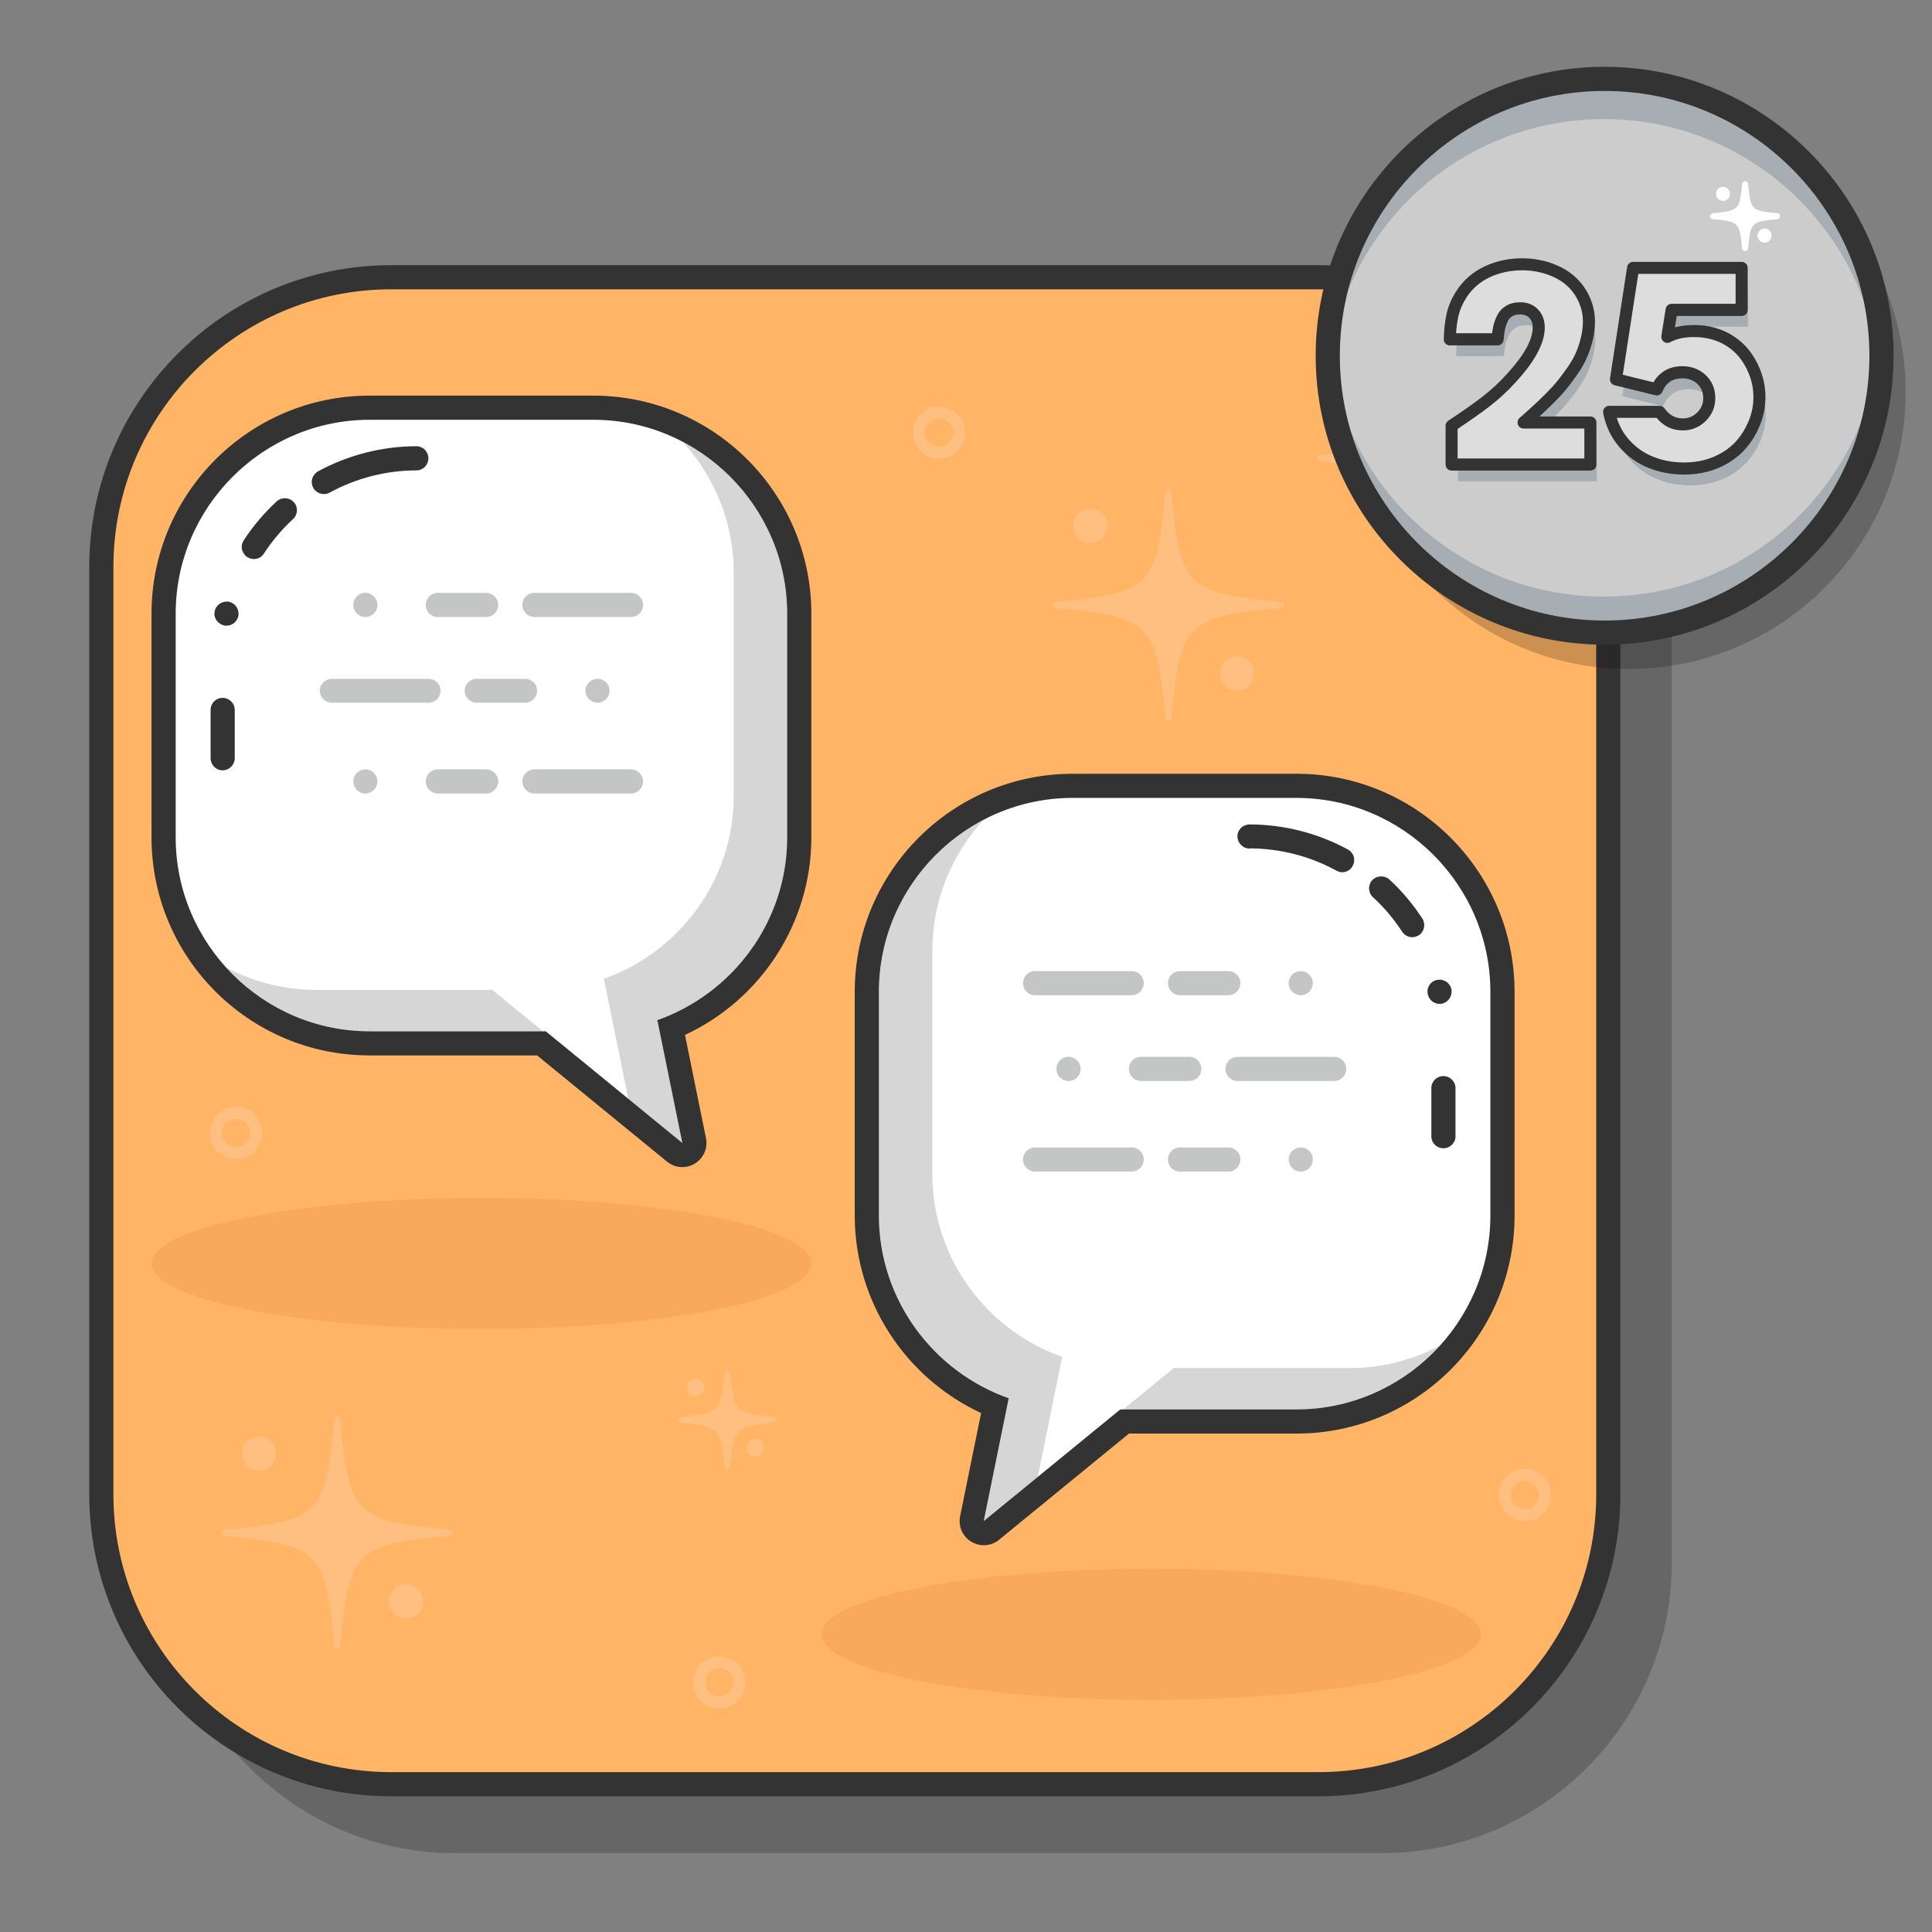 <?xml version="1.0" encoding="utf-8"?>
<!-- Generator: Adobe Illustrator 21.1.0, SVG Export Plug-In . SVG Version: 6.00 Build 0)  -->
<svg version="1.1" id="Layer_1" xmlns="http://www.w3.org/2000/svg" xmlns:xlink="http://www.w3.org/1999/xlink" x="0px" y="0px"
	 viewBox="0 0 80 80" style="enable-background:new 0 0 80 80;" xml:space="preserve">
<rect x="0" y="0" width="80" height="80" fill="#808080" stroke="none"/>
<style type="text/css">
	.st0{fill:none;}
	.st1{opacity:0.2;enable-background:new    ;}
	.st2{fill:#FFB565;}
	.st3{fill:#333333;}
	.st4{opacity:0.2;}
	.st5{fill:#FFFFFF;stroke:#FFFFFF;stroke-width:0.25;stroke-linecap:round;stroke-linejoin:round;stroke-miterlimit:10;}
	.st6{fill:#FFFFFF;}
	.st7{fill:none;stroke:#C4C6C6;stroke-linecap:round;stroke-linejoin:round;stroke-miterlimit:10;stroke-dasharray:4,2,2,3,0;}
	.st8{fill:none;stroke:#FFBF80;stroke-width:0.5;stroke-linecap:round;stroke-linejoin:round;stroke-miterlimit:10;}
	.st9{fill:#FFBF80;stroke:#FFBF80;stroke-width:0.25;stroke-linecap:round;stroke-linejoin:round;stroke-miterlimit:10;}
	.st10{fill:#F9A95A;}
	.st11{fill:#C4C6C6;}
	.st12{fill:#CCCCCC;}
	.st13{fill:#A6AEB3;}
	.st14{fill:#DDDDDD;}
</style>
<title>RS-DS-Badges</title>
<rect x="0.26" class="st0" width="80" height="80"/>
<path class="st1" d="M6.823,64.734V26.333c0-6.6,5.4-12,12-12h38.401c6.6,0,12,5.4,12,12v38.401c0,6.6-5.4,12-12,12
	H18.823C12.223,76.734,6.823,71.334,6.823,64.734z"/>
<g>
	<path class="st2" d="M4.196,61.881V23.48c0-6.6,5.4-12,12-12h38.401c6.6,0,12,5.4,12,12v38.401c0,6.6-5.4,12-12,12
		h-38.401C9.596,73.881,4.196,68.481,4.196,61.881z"/>
	<path class="st3" d="M54.596,74.38H16.196c-6.893,0-12.5-5.607-12.5-12.5V23.48c0-6.893,5.607-12.5,12.5-12.5
		h38.4c6.893,0,12.5,5.607,12.5,12.5v38.4C67.096,68.773,61.489,74.38,54.596,74.38z M16.196,11.98
		c-6.341,0-11.5,5.159-11.5,11.5v38.4c0,6.341,5.159,11.5,11.5,11.5h38.4c6.341,0,11.5-5.159,11.5-11.5V23.48
		c0-6.341-5.159-11.5-11.5-11.5H16.196z"/>
</g>
<g class="st4">
	<path class="st5" d="M53.978,46.17c0.083,0.898,0.15,0.965,1.047,1.047
		c-0.898,0.083-0.965,0.15-1.047,1.047c-0.083-0.898-0.15-0.965-1.047-1.047
		C53.828,47.134,53.895,47.067,53.978,46.17z"/>
	<circle class="st6" cx="54.702" cy="46.484" r="0.131"/>
	<circle class="st6" cx="53.339" cy="47.853" r="0.131"/>
</g>
<g>
	<g>
		<g>
			<path class="st6" d="M40.734,63.486c-0.089,0-0.179-0.023-0.259-0.072
				c-0.181-0.109-0.273-0.32-0.231-0.527l0.95-4.67c-3.189-1.311-5.302-4.42-5.302-7.881v-9.269
				c0-4.702,3.825-8.526,8.526-8.526h9.269c4.701,0,8.526,3.825,8.526,8.526v9.269
				c0,4.701-3.825,8.526-8.526,8.526h-7.119l-5.518,4.511C40.959,63.448,40.846,63.486,40.734,63.486z"
				/>
		</g>
		<g>
			<path class="st3" d="M53.687,33.04c4.414,0,8.026,3.612,8.026,8.026v9.269
				c0,4.414-3.612,8.026-8.026,8.026h-7.298l-5.655,4.624l1.033-5.077l0.035,0.003
				c-3.138-1.092-5.409-4.079-5.409-7.577v-9.269c0-4.414,3.612-8.026,8.026-8.026H53.687
				 M53.687,32.04H44.419c-4.977,0-9.026,4.049-9.026,9.026v9.269c0,3.524,2.068,6.705,5.232,8.177
				l-0.869,4.274c-0.084,0.414,0.101,0.837,0.463,1.055c0.16,0.096,0.339,0.144,0.517,0.144
				c0.226,0,0.45-0.076,0.633-0.226l5.379-4.398h6.941c4.977,0,9.026-4.049,9.026-9.026v-9.269
				C62.714,36.09,58.665,32.04,53.687,32.04L53.687,32.04z"/>
		</g>
	</g>
	<g>
		<path class="st3" d="M59.769,47.547c-0.279,0-0.5-0.22-0.5-0.489v-2c0-0.28,0.221-0.5,0.5-0.5
			c0.271,0,0.5,0.22,0.5,0.5v2C60.269,47.328,60.04,47.547,59.769,47.547z M59.609,41.568
			c-0.239,0-0.439-0.17-0.489-0.4c0-0.01,0-0.01,0-0.02c-0.03-0.12,0-0.25,0.069-0.36
			c0.07-0.11,0.19-0.19,0.32-0.21c0.271-0.06,0.53,0.12,0.59,0.38c0,0,0,0,0,0.01
			c0.05,0.27-0.12,0.53-0.39,0.59C59.679,41.568,59.639,41.568,59.609,41.568z M58.479,38.808
			c-0.17,0-0.33-0.09-0.42-0.23c-0.34-0.52-0.75-1.01-1.21-1.43
			c-0.1-0.09-0.149-0.21-0.16-0.35c0-0.13,0.04-0.26,0.141-0.36
			c0.18-0.19,0.51-0.2,0.7-0.02c0.529,0.48,0.979,1.03,1.369,1.62
			c0.141,0.23,0.08,0.54-0.149,0.69C58.67,38.778,58.569,38.808,58.479,38.808z M55.58,36.118
			c-0.09,0-0.17-0.03-0.25-0.07c-1.09-0.6-2.33-0.91-3.57-0.92
			c-0.01,0.01-0.01,0.01-0.02,0.01c-0.271,0-0.5-0.23-0.5-0.51c0-0.27,0.229-0.49,0.5-0.49
			c1.42,0,2.829,0.36,4.079,1.04c0.11,0.06,0.2,0.17,0.24,0.3
			c0.03,0.13,0.021,0.26-0.05,0.38C55.929,36.018,55.76,36.118,55.58,36.118z"/>
	</g>
	<g class="st4">
		<g>
			<path class="st3" d="M48.604,56.647h7.298c1.334,0,2.593-0.334,3.703-0.917
				c-1.47,1.611-3.578,2.631-5.917,2.631h-7.18L48.604,56.647z"/>
		</g>
		<g>
			<path class="st3" d="M40.716,33.957c-1.304,1.429-2.109,3.32-2.109,5.395v9.269
				c0,3.498,2.271,6.484,5.409,7.577l-0.035-0.003l-1.009,4.961l-2.238,1.83l1.033-5.077l0.035,0.003
				c-3.138-1.092-5.409-4.079-5.409-7.577v-9.269C36.392,37.987,38.153,35.302,40.716,33.957z"/>
		</g>
	</g>
</g>
<line class="st7" x1="42.861" y1="40.711" x2="55.245" y2="40.711"/>
<line class="st7" x1="42.861" y1="48.013" x2="55.245" y2="48.013"/>
<line class="st7" x1="55.245" y1="44.261" x2="42.861" y2="44.261"/>
<g class="st4">
	<path class="st5" d="M15.01,22.511c-0.083,0.898-0.15,0.965-1.047,1.047
		c0.898,0.083,0.965,0.15,1.047,1.047c0.083-0.898,0.15-0.965,1.047-1.047
		C15.16,23.476,15.093,23.409,15.01,22.511z"/>
	<circle class="st6" cx="14.286" cy="22.825" r="0.131"/>
	<circle class="st6" cx="15.649" cy="24.194" r="0.131"/>
</g>
<circle class="st8" cx="9.769" cy="46.912" r="0.833"/>
<circle class="st8" cx="29.788" cy="69.661" r="0.833"/>
<circle class="st8" cx="63.139" cy="61.905" r="0.833"/>
<circle class="st8" cx="38.884" cy="17.917" r="0.833"/>
<g>
	<path class="st9" d="M30.116,56.889c-0.15,1.631-0.272,1.753-1.903,1.903
		c1.631,0.15,1.753,0.272,1.903,1.903c0.15-1.631,0.272-1.753,1.903-1.903
		C30.388,58.642,30.267,58.52,30.116,56.889z"/>
	<circle class="st9" cx="28.801" cy="57.46" r="0.238"/>
	<circle class="st9" cx="31.277" cy="59.947" r="0.238"/>
</g>
<g>
	<path class="st9" d="M56.598,17.072c-0.15,1.631-0.272,1.753-1.903,1.903
		c1.631,0.15,1.753,0.272,1.903,1.903c0.15-1.631,0.272-1.753,1.903-1.903
		C56.869,18.825,56.748,18.703,56.598,17.072z"/>
	<circle class="st9" cx="55.283" cy="17.643" r="0.238"/>
	<circle class="st9" cx="57.758" cy="20.13" r="0.238"/>
</g>
<g>
	<path class="st9" d="M13.963,58.792c-0.369,4.008-0.668,4.307-4.676,4.676
		c4.008,0.369,4.307,0.668,4.676,4.676c0.369-4.008,0.668-4.307,4.676-4.676
		C14.631,63.099,14.332,62.8,13.963,58.792z"/>
	<circle class="st9" cx="10.731" cy="60.195" r="0.584"/>
	<circle class="st9" cx="16.815" cy="66.306" r="0.584"/>
</g>
<g>
	<path class="st9" d="M48.38,20.376c-0.369,4.008-0.668,4.307-4.676,4.676
		c4.008,0.369,4.307,0.668,4.676,4.676c0.369-4.008,0.668-4.307,4.676-4.676
		C49.048,24.683,48.749,24.384,48.38,20.376z"/>
	<circle class="st9" cx="45.149" cy="21.779" r="0.584"/>
	<circle class="st9" cx="51.233" cy="27.89" r="0.584"/>
</g>
<ellipse class="st10" cx="19.935" cy="52.317" rx="13.656" ry="2.715"/>
<ellipse class="st10" cx="47.67" cy="67.673" rx="13.656" ry="2.715"/>
<g>
	<g>
		<g>
			<g>
				<path class="st6" d="M28.253,47.827c-0.113,0-0.225-0.038-0.316-0.113l-5.517-4.51h-7.12
					c-4.702,0-8.526-3.825-8.526-8.526v-9.269c0-4.701,3.825-8.526,8.526-8.526h9.269
					c4.702,0,8.526,3.825,8.526,8.526v9.269c0,3.46-2.112,6.57-5.302,7.881l0.95,4.669
					c0.042,0.207-0.05,0.418-0.231,0.527C28.432,47.803,28.343,47.827,28.253,47.827z"/>
			</g>
			<g>
				<path class="st3" d="M24.569,17.382c4.414,0,8.026,3.612,8.026,8.026v9.269
					c0,3.498-2.271,6.484-5.409,7.577l0.035-0.003l1.033,5.077l-5.655-4.624h-7.298
					c-4.414,0-8.026-3.612-8.026-8.026v-9.269c0-4.414,3.612-8.026,8.026-8.026L24.569,17.382
					 M24.569,16.382h-9.269c-4.977,0-9.026,4.049-9.026,9.026v9.269c0,4.977,4.049,9.026,9.026,9.026
					h6.941l5.379,4.398c0.183,0.15,0.407,0.226,0.633,0.226c0.178,0,0.357-0.047,0.517-0.144
					c0.362-0.219,0.547-0.641,0.463-1.055l-0.869-4.274c3.163-1.472,5.232-4.652,5.232-8.177v-9.269
					C33.595,20.431,29.546,16.382,24.569,16.382L24.569,16.382z"/>
			</g>
		</g>
		<g>
			<path class="st3" d="M9.22,31.898c-0.28,0-0.5-0.23-0.5-0.5v-2c0-0.28,0.22-0.5,0.5-0.5
				c0.27,0,0.5,0.22,0.5,0.5v2C9.72,31.668,9.49,31.898,9.22,31.898z M9.38,25.908
				c-0.04,0-0.07,0-0.1-0.01c-0.27-0.06-0.45-0.32-0.39-0.59
				c0.05-0.26,0.32-0.44,0.59-0.39c0.27,0.06,0.44,0.32,0.39,0.59
				C9.82,25.738,9.619,25.908,9.38,25.908z M10.51,23.148c-0.1,0-0.19-0.03-0.27-0.08
				c-0.11-0.07-0.19-0.19-0.22-0.32c-0.03-0.13,0-0.26,0.07-0.37
				c0.39-0.6,0.85-1.14,1.37-1.62c0.19-0.18,0.52-0.17,0.7,0.03
				c0.19,0.19,0.18,0.51-0.02,0.7c-0.46,0.42-0.87,0.91-1.21,1.43
				C10.84,23.068,10.68,23.148,10.51,23.148z M13.409,20.458c-0.18,0-0.35-0.1-0.44-0.26
				c-0.06-0.12-0.08-0.25-0.04-0.38c0.04-0.13,0.13-0.24,0.24-0.3
				c1.25-0.68,2.66-1.04,4.08-1.04c0,0,0,0,0.01,0c0.27,0.01,0.48,0.23,0.48,0.5
				s-0.22,0.5-0.49,0.5c-1.26,0-2.5,0.32-3.6,0.92C13.579,20.438,13.5,20.458,13.409,20.458z"/>
		</g>
		<g class="st4">
			<g>
				<path class="st3" d="M20.384,40.989h-7.298c-1.334,0-2.593-0.334-3.703-0.917
					c1.47,1.611,3.578,2.631,5.917,2.631h7.18L20.384,40.989z"/>
			</g>
			<g>
				<path class="st3" d="M28.272,18.299c1.304,1.429,2.109,3.32,2.109,5.395v9.269
					c0,3.498-2.271,6.484-5.409,7.577l0.035-0.003l1.009,4.961l2.238,1.83l-1.033-5.077l-0.035,0.003
					c3.138-1.092,5.409-4.079,5.409-7.577V25.408C32.595,22.328,30.834,19.643,28.272,18.299z"/>
			</g>
		</g>
	</g>
	<g>
		<line class="st0" x1="26.127" y1="25.052" x2="13.743" y2="25.052"/>
		<path class="st11" d="M26.13,25.548h-4c-0.28,0-0.5-0.22-0.5-0.5c0-0.27,0.22-0.5,0.5-0.5h4
			c0.27,0,0.5,0.23,0.5,0.5C26.63,25.328,26.4,25.548,26.13,25.548z M20.13,25.548h-2
			c-0.28,0-0.5-0.22-0.5-0.5c0-0.27,0.22-0.5,0.5-0.5h2c0.27,0,0.5,0.23,0.5,0.5
			C20.63,25.328,20.4,25.548,20.13,25.548z M15.13,25.548c-0.28,0-0.5-0.22-0.5-0.5
			c0-0.27,0.22-0.5,0.5-0.5c0.27,0,0.5,0.23,0.5,0.5C15.63,25.328,15.4,25.548,15.13,25.548z"/>
	</g>
	<g>
		<line class="st0" x1="26.127" y1="32.354" x2="13.743" y2="32.354"/>
		<path class="st11" d="M26.13,32.858h-4c-0.28,0-0.5-0.23-0.5-0.5c0-0.28,0.22-0.5,0.5-0.5h4
			c0.27,0,0.5,0.22,0.5,0.5C26.63,32.628,26.4,32.858,26.13,32.858z M20.13,32.858h-2
			c-0.28,0-0.5-0.23-0.5-0.5c0-0.28,0.22-0.5,0.5-0.5h2c0.27,0,0.5,0.22,0.5,0.5
			C20.63,32.628,20.4,32.858,20.13,32.858z M15.13,32.858c-0.28,0-0.5-0.23-0.5-0.5
			c0-0.28,0.22-0.5,0.5-0.5c0.27,0,0.5,0.22,0.5,0.5C15.63,32.628,15.4,32.858,15.13,32.858z"/>
	</g>
	<g>
		<line class="st0" x1="13.743" y1="28.603" x2="26.127" y2="28.603"/>
		<path class="st11" d="M24.74,29.098c-0.27,0-0.5-0.22-0.5-0.5c0-0.27,0.23-0.49,0.5-0.49
			c0.28,0,0.5,0.22,0.5,0.49C25.24,28.878,25.02,29.098,24.74,29.098z M21.74,29.098h-2
			c-0.27,0-0.5-0.22-0.5-0.5c0-0.27,0.23-0.49,0.5-0.49h2c0.28,0,0.5,0.22,0.5,0.49
			C22.24,28.878,22.02,29.098,21.74,29.098z M17.74,29.098h-4c-0.27,0-0.5-0.22-0.5-0.5
			c0-0.27,0.23-0.49,0.5-0.49h4c0.28,0,0.5,0.22,0.5,0.49
			C18.24,28.878,18.02,29.098,17.74,29.098z"/>
	</g>
</g>
<g>
	<g class="st4">
		<circle cx="67.444" cy="16.235" r="11.465"/>
	</g>
	<g>
		<circle class="st12" cx="66.444" cy="14.731" r="11.465"/>
	</g>
	<g>
		<path class="st13" d="M66.415,24.704c-6.079,0-11.039-4.734-11.427-10.715
			c-0.016,0.249-0.038,0.497-0.038,0.75c0,6.332,5.133,11.465,11.465,11.465
			c6.332,0,11.465-5.133,11.465-11.465c0-0.253-0.022-0.501-0.038-0.75
			C77.454,19.969,72.494,24.704,66.415,24.704z"/>
	</g>
	<g>
		<path class="st13" d="M66.415,4.931c6.079,0,11.039,4.734,11.427,10.715
			c0.016-0.249,0.038-0.497,0.038-0.75c0-6.332-5.133-11.465-11.465-11.465
			c-6.332,0-11.465,5.133-11.465,11.465c0,0.253,0.022,0.501,0.038,0.75
			C55.376,9.665,60.336,4.931,66.415,4.931z"/>
	</g>
	<g>
		<path class="st3" d="M66.444,26.695c-6.598,0-11.965-5.367-11.965-11.964
			c0-6.598,5.367-11.965,11.965-11.965c6.597,0,11.964,5.367,11.964,11.965
			C78.408,21.328,73.041,26.695,66.444,26.695z M66.444,3.766c-6.046,0-10.965,4.919-10.965,10.965
			s4.919,10.964,10.965,10.964S77.408,20.777,77.408,14.731S72.49,3.766,66.444,3.766z"/>
	</g>
	<g>
		<g>
			<path class="st6" d="M72.261,7.631c-0.104,1.133-0.189,1.218-1.322,1.322
				c1.133,0.104,1.218,0.189,1.322,1.322c0.104-1.133,0.189-1.218,1.322-1.322
				C72.45,8.849,72.365,8.764,72.261,7.631z"/>
			<path class="st6" d="M72.261,10.4c-0.064,0-0.118-0.049-0.124-0.114
				c-0.1-1.076-0.134-1.11-1.21-1.208c-0.064-0.006-0.113-0.06-0.113-0.125
				s0.049-0.119,0.113-0.125c1.076-0.099,1.11-0.133,1.21-1.209
				c0.006-0.064,0.06-0.114,0.124-0.114s0.118,0.049,0.124,0.114
				c0.1,1.076,0.134,1.11,1.21,1.209c0.064,0.006,0.113,0.06,0.113,0.125
				s-0.049,0.119-0.113,0.125c-1.076,0.099-1.11,0.132-1.21,1.208
				C72.379,10.351,72.325,10.4,72.261,10.4z M71.737,8.953c0.287,0.089,0.435,0.236,0.523,0.523
				c0.089-0.287,0.236-0.434,0.523-0.523c-0.287-0.089-0.435-0.237-0.523-0.523
				C72.172,8.716,72.024,8.864,71.737,8.953z"/>
		</g>
		<g>
			<circle class="st6" cx="71.347" cy="8.027" r="0.165"/>
			<path class="st6" d="M71.347,8.318c-0.16,0-0.29-0.13-0.29-0.291s0.13-0.29,0.29-0.29
				s0.291,0.13,0.291,0.29S71.507,8.318,71.347,8.318z M71.347,7.987
				c-0.022,0-0.04,0.018-0.04,0.04c0,0.045,0.081,0.045,0.081,0
				C71.388,8.005,71.369,7.987,71.347,7.987z"/>
		</g>
		<g>
			<circle class="st6" cx="73.067" cy="9.755" r="0.165"/>
			<path class="st6" d="M73.067,10.045c-0.16,0-0.29-0.13-0.29-0.29s0.13-0.29,0.29-0.29
				s0.29,0.13,0.29,0.29S73.228,10.045,73.067,10.045z M73.067,9.715
				c-0.022,0-0.04,0.018-0.04,0.04c0,0.044,0.08,0.044,0.08,0
				C73.107,9.733,73.09,9.715,73.067,9.715z"/>
		</g>
	</g>
	<g>
		<g>
			<path class="st13" d="M60.295,14.747c0.011-0.394,0.049-0.734,0.115-1.022s0.189-0.57,0.368-0.847
				c0.265-0.408,0.62-0.717,1.066-0.926c0.445-0.21,0.926-0.314,1.441-0.314
				c0.559,0,1.069,0.12,1.531,0.36s0.806,0.597,1.031,1.069c0.14,0.308,0.209,0.62,0.209,0.935
				c0,0.244-0.03,0.489-0.091,0.735s-0.136,0.471-0.226,0.676c-0.09,0.204-0.213,0.42-0.371,0.646
				c-0.157,0.227-0.303,0.422-0.438,0.587c-0.134,0.165-0.307,0.352-0.518,0.56
				c-0.212,0.208-0.387,0.376-0.527,0.504c-0.139,0.127-0.318,0.288-0.537,0.481H66.117v1.74h-5.747
				v-1.606c0.562-0.37,1.034-0.701,1.415-0.993c0.382-0.292,0.739-0.623,1.071-0.993
				c0.749-0.818,1.123-1.512,1.123-2.083c0-0.233-0.07-0.423-0.209-0.57
				c-0.141-0.147-0.326-0.221-0.559-0.221c-0.18,0-0.331,0.037-0.454,0.11
				c-0.124,0.073-0.218,0.176-0.282,0.309s-0.111,0.267-0.14,0.403
				c-0.028,0.136-0.048,0.289-0.06,0.461H60.295z"/>
		</g>
		<g>
			<path class="st13" d="M66.891,17.75h2.089c0.247,0.348,0.567,0.521,0.962,0.521
				c0.301,0,0.559-0.105,0.773-0.318c0.215-0.212,0.322-0.468,0.322-0.766
				c0-0.317-0.107-0.575-0.32-0.775c-0.213-0.199-0.477-0.299-0.792-0.299
				c-0.509,0-0.863,0.235-1.063,0.707l-1.687-0.416l0.709-4.615h4.495v1.74H69.479l-0.177,1.118
				c0.297-0.162,0.664-0.243,1.101-0.243c0.577,0,1.082,0.143,1.516,0.427
				c0.433,0.284,0.759,0.689,0.977,1.218c0.147,0.346,0.221,0.71,0.221,1.095
				c0,0.397-0.08,0.777-0.242,1.143c-0.254,0.586-0.634,1.034-1.141,1.346
				c-0.507,0.311-1.086,0.466-1.738,0.466c-0.501,0-0.967-0.088-1.398-0.266
				c-0.432-0.177-0.801-0.445-1.106-0.806C67.183,18.666,66.984,18.24,66.891,17.75z"/>
		</g>
	</g>
	<g>
		<g>
			<path class="st14" d="M60.033,14.051c0.011-0.394,0.049-0.734,0.115-1.022s0.189-0.57,0.368-0.847
				c0.265-0.408,0.62-0.717,1.066-0.926c0.445-0.21,0.926-0.314,1.441-0.314
				c0.559,0,1.069,0.12,1.531,0.36s0.806,0.597,1.031,1.069c0.14,0.308,0.209,0.62,0.209,0.935
				c0,0.244-0.03,0.489-0.091,0.735s-0.136,0.471-0.226,0.676c-0.09,0.204-0.213,0.42-0.371,0.646
				c-0.157,0.227-0.303,0.422-0.438,0.587c-0.134,0.165-0.307,0.352-0.518,0.56
				c-0.212,0.208-0.387,0.376-0.527,0.504c-0.139,0.127-0.318,0.288-0.537,0.481h2.767v1.74h-5.747
				v-1.606c0.562-0.37,1.034-0.701,1.415-0.993c0.382-0.292,0.739-0.623,1.071-0.993
				c0.749-0.818,1.123-1.512,1.123-2.083c0-0.233-0.07-0.423-0.209-0.57
				c-0.141-0.147-0.326-0.221-0.559-0.221c-0.18,0-0.331,0.037-0.454,0.11
				c-0.124,0.073-0.218,0.176-0.282,0.309s-0.111,0.267-0.14,0.403
				c-0.028,0.136-0.048,0.289-0.06,0.461H60.033z"/>
			<path class="st3" d="M65.855,19.485H60.108c-0.138,0-0.25-0.112-0.25-0.25v-1.606
				c0-0.084,0.042-0.163,0.112-0.209c0.555-0.365,1.026-0.696,1.4-0.982
				c0.369-0.282,0.718-0.606,1.037-0.962c0.704-0.769,1.06-1.413,1.06-1.916
				c0-0.167-0.046-0.298-0.141-0.399c-0.168-0.175-0.516-0.178-0.703-0.067
				c-0.082,0.048-0.143,0.115-0.186,0.203c-0.057,0.117-0.096,0.229-0.119,0.345
				c-0.026,0.126-0.044,0.268-0.056,0.427c-0.009,0.131-0.117,0.233-0.249,0.233H60.033
				c-0.067,0-0.132-0.027-0.179-0.076c-0.048-0.048-0.073-0.114-0.071-0.181
				c0.012-0.41,0.052-0.771,0.122-1.072c0.072-0.314,0.207-0.626,0.401-0.926
				c0.289-0.446,0.684-0.788,1.17-1.017c0.991-0.466,2.241-0.444,3.194,0.051
				c0.509,0.265,0.894,0.663,1.142,1.183c0.155,0.343,0.233,0.692,0.233,1.042
				c0,0.263-0.033,0.531-0.098,0.795c-0.063,0.257-0.145,0.499-0.24,0.716
				c-0.098,0.223-0.23,0.455-0.395,0.689c-0.161,0.231-0.311,0.432-0.449,0.602
				c-0.137,0.169-0.317,0.364-0.535,0.58c-0.215,0.211-0.393,0.381-0.535,0.511
				c-0.017,0.015-0.033,0.03-0.051,0.046h2.112c0.138,0,0.25,0.112,0.25,0.25v1.74
				C66.105,19.373,65.993,19.485,65.855,19.485z M60.358,18.985h5.247v-1.24h-2.517
				c-0.104,0-0.197-0.064-0.233-0.162c-0.037-0.097-0.01-0.207,0.067-0.276
				c0.218-0.192,0.396-0.352,0.534-0.479c0.14-0.126,0.312-0.292,0.521-0.498
				c0.204-0.202,0.372-0.383,0.498-0.539c0.132-0.162,0.273-0.352,0.427-0.572
				c0.146-0.208,0.263-0.411,0.348-0.604c0.084-0.191,0.155-0.405,0.211-0.635
				c0.056-0.226,0.084-0.453,0.084-0.676c0-0.279-0.062-0.559-0.187-0.831
				c-0.201-0.422-0.503-0.734-0.919-0.951c-0.815-0.423-1.898-0.442-2.751-0.042
				c-0.401,0.188-0.726,0.469-0.963,0.836c-0.162,0.251-0.275,0.509-0.335,0.767
				c-0.047,0.206-0.08,0.446-0.097,0.716h1.492c0.012-0.093,0.025-0.181,0.042-0.262
				c0.032-0.153,0.086-0.309,0.16-0.461c0.086-0.177,0.214-0.316,0.38-0.415
				c0.161-0.096,0.357-0.145,0.581-0.145c0.302,0,0.551,0.1,0.739,0.298
				c0.186,0.196,0.278,0.446,0.278,0.743c0,0.642-0.389,1.378-1.188,2.252
				c-0.339,0.377-0.711,0.722-1.104,1.023c-0.358,0.274-0.801,0.586-1.317,0.929V18.985z"/>
		</g>
		<g>
			<path class="st14" d="M66.63,17.054h2.089c0.247,0.348,0.567,0.521,0.962,0.521
				c0.301,0,0.559-0.105,0.773-0.318c0.215-0.212,0.322-0.468,0.322-0.766
				c0-0.317-0.107-0.575-0.32-0.775c-0.213-0.199-0.477-0.299-0.792-0.299
				c-0.509,0-0.863,0.235-1.063,0.707l-1.687-0.416l0.709-4.615h4.495v1.74h-2.9l-0.177,1.118
				c0.297-0.162,0.664-0.243,1.101-0.243c0.577,0,1.082,0.143,1.516,0.427
				c0.433,0.284,0.759,0.689,0.977,1.218c0.147,0.346,0.221,0.71,0.221,1.095
				c0,0.397-0.08,0.777-0.242,1.143c-0.254,0.586-0.634,1.034-1.141,1.346
				c-0.507,0.311-1.086,0.466-1.738,0.466c-0.501,0-0.967-0.088-1.398-0.266
				c-0.432-0.177-0.801-0.445-1.106-0.806C66.922,17.97,66.723,17.544,66.63,17.054z"/>
			<path class="st3" d="M69.733,19.651c-0.532,0-1.035-0.096-1.493-0.285
				c-0.468-0.191-0.872-0.485-1.202-0.875c-0.333-0.39-0.553-0.858-0.654-1.391
				c-0.014-0.073,0.006-0.148,0.054-0.206c0.048-0.057,0.118-0.09,0.192-0.09h2.089
				c0.081,0,0.157,0.039,0.204,0.105c0.198,0.28,0.446,0.416,0.758,0.416
				c0.235,0,0.431-0.081,0.598-0.246c0.167-0.165,0.248-0.357,0.248-0.588
				c0-0.247-0.079-0.44-0.241-0.593c-0.166-0.155-0.369-0.231-0.621-0.231
				c-0.408,0-0.673,0.176-0.833,0.555c-0.048,0.113-0.171,0.175-0.29,0.145l-1.687-0.416
				c-0.126-0.031-0.207-0.153-0.188-0.281l0.709-4.615c0.019-0.122,0.124-0.212,0.247-0.212h4.495
				c0.138,0,0.25,0.112,0.25,0.25v1.74c0,0.138-0.112,0.25-0.25,0.25h-2.687l-0.075,0.474
				c0.236-0.066,0.499-0.099,0.785-0.099c0.623,0,1.179,0.157,1.652,0.468
				c0.476,0.312,0.835,0.76,1.071,1.332c0.158,0.372,0.239,0.773,0.239,1.19
				c0,0.431-0.089,0.85-0.264,1.244c-0.272,0.629-0.689,1.12-1.238,1.457
				C71.058,19.482,70.429,19.651,69.733,19.651z M66.948,17.304c0.1,0.324,0.258,0.613,0.471,0.863
				c0.278,0.328,0.618,0.576,1.011,0.736c0.398,0.164,0.837,0.247,1.304,0.247
				c0.603,0,1.144-0.145,1.607-0.429c0.466-0.286,0.807-0.689,1.042-1.232
				c0.149-0.336,0.222-0.677,0.222-1.043c0-0.349-0.067-0.685-0.2-0.997
				c-0.198-0.48-0.495-0.852-0.885-1.107c-0.39-0.256-0.854-0.386-1.378-0.386
				c-0.393,0-0.723,0.071-0.98,0.212c-0.086,0.046-0.186,0.041-0.264-0.015s-0.118-0.149-0.104-0.244
				l0.177-1.118c0.02-0.122,0.124-0.211,0.247-0.211h2.65v-1.24h-4.03l-0.642,4.177l1.271,0.313
				c0.253-0.437,0.663-0.666,1.197-0.666c0.379,0,0.703,0.123,0.963,0.366
				c0.266,0.25,0.399,0.572,0.399,0.958c0,0.367-0.134,0.684-0.396,0.944
				c-0.262,0.259-0.581,0.39-0.949,0.39c-0.437,0-0.801-0.175-1.085-0.521H66.948z"/>
		</g>
	</g>
</g>
</svg>
